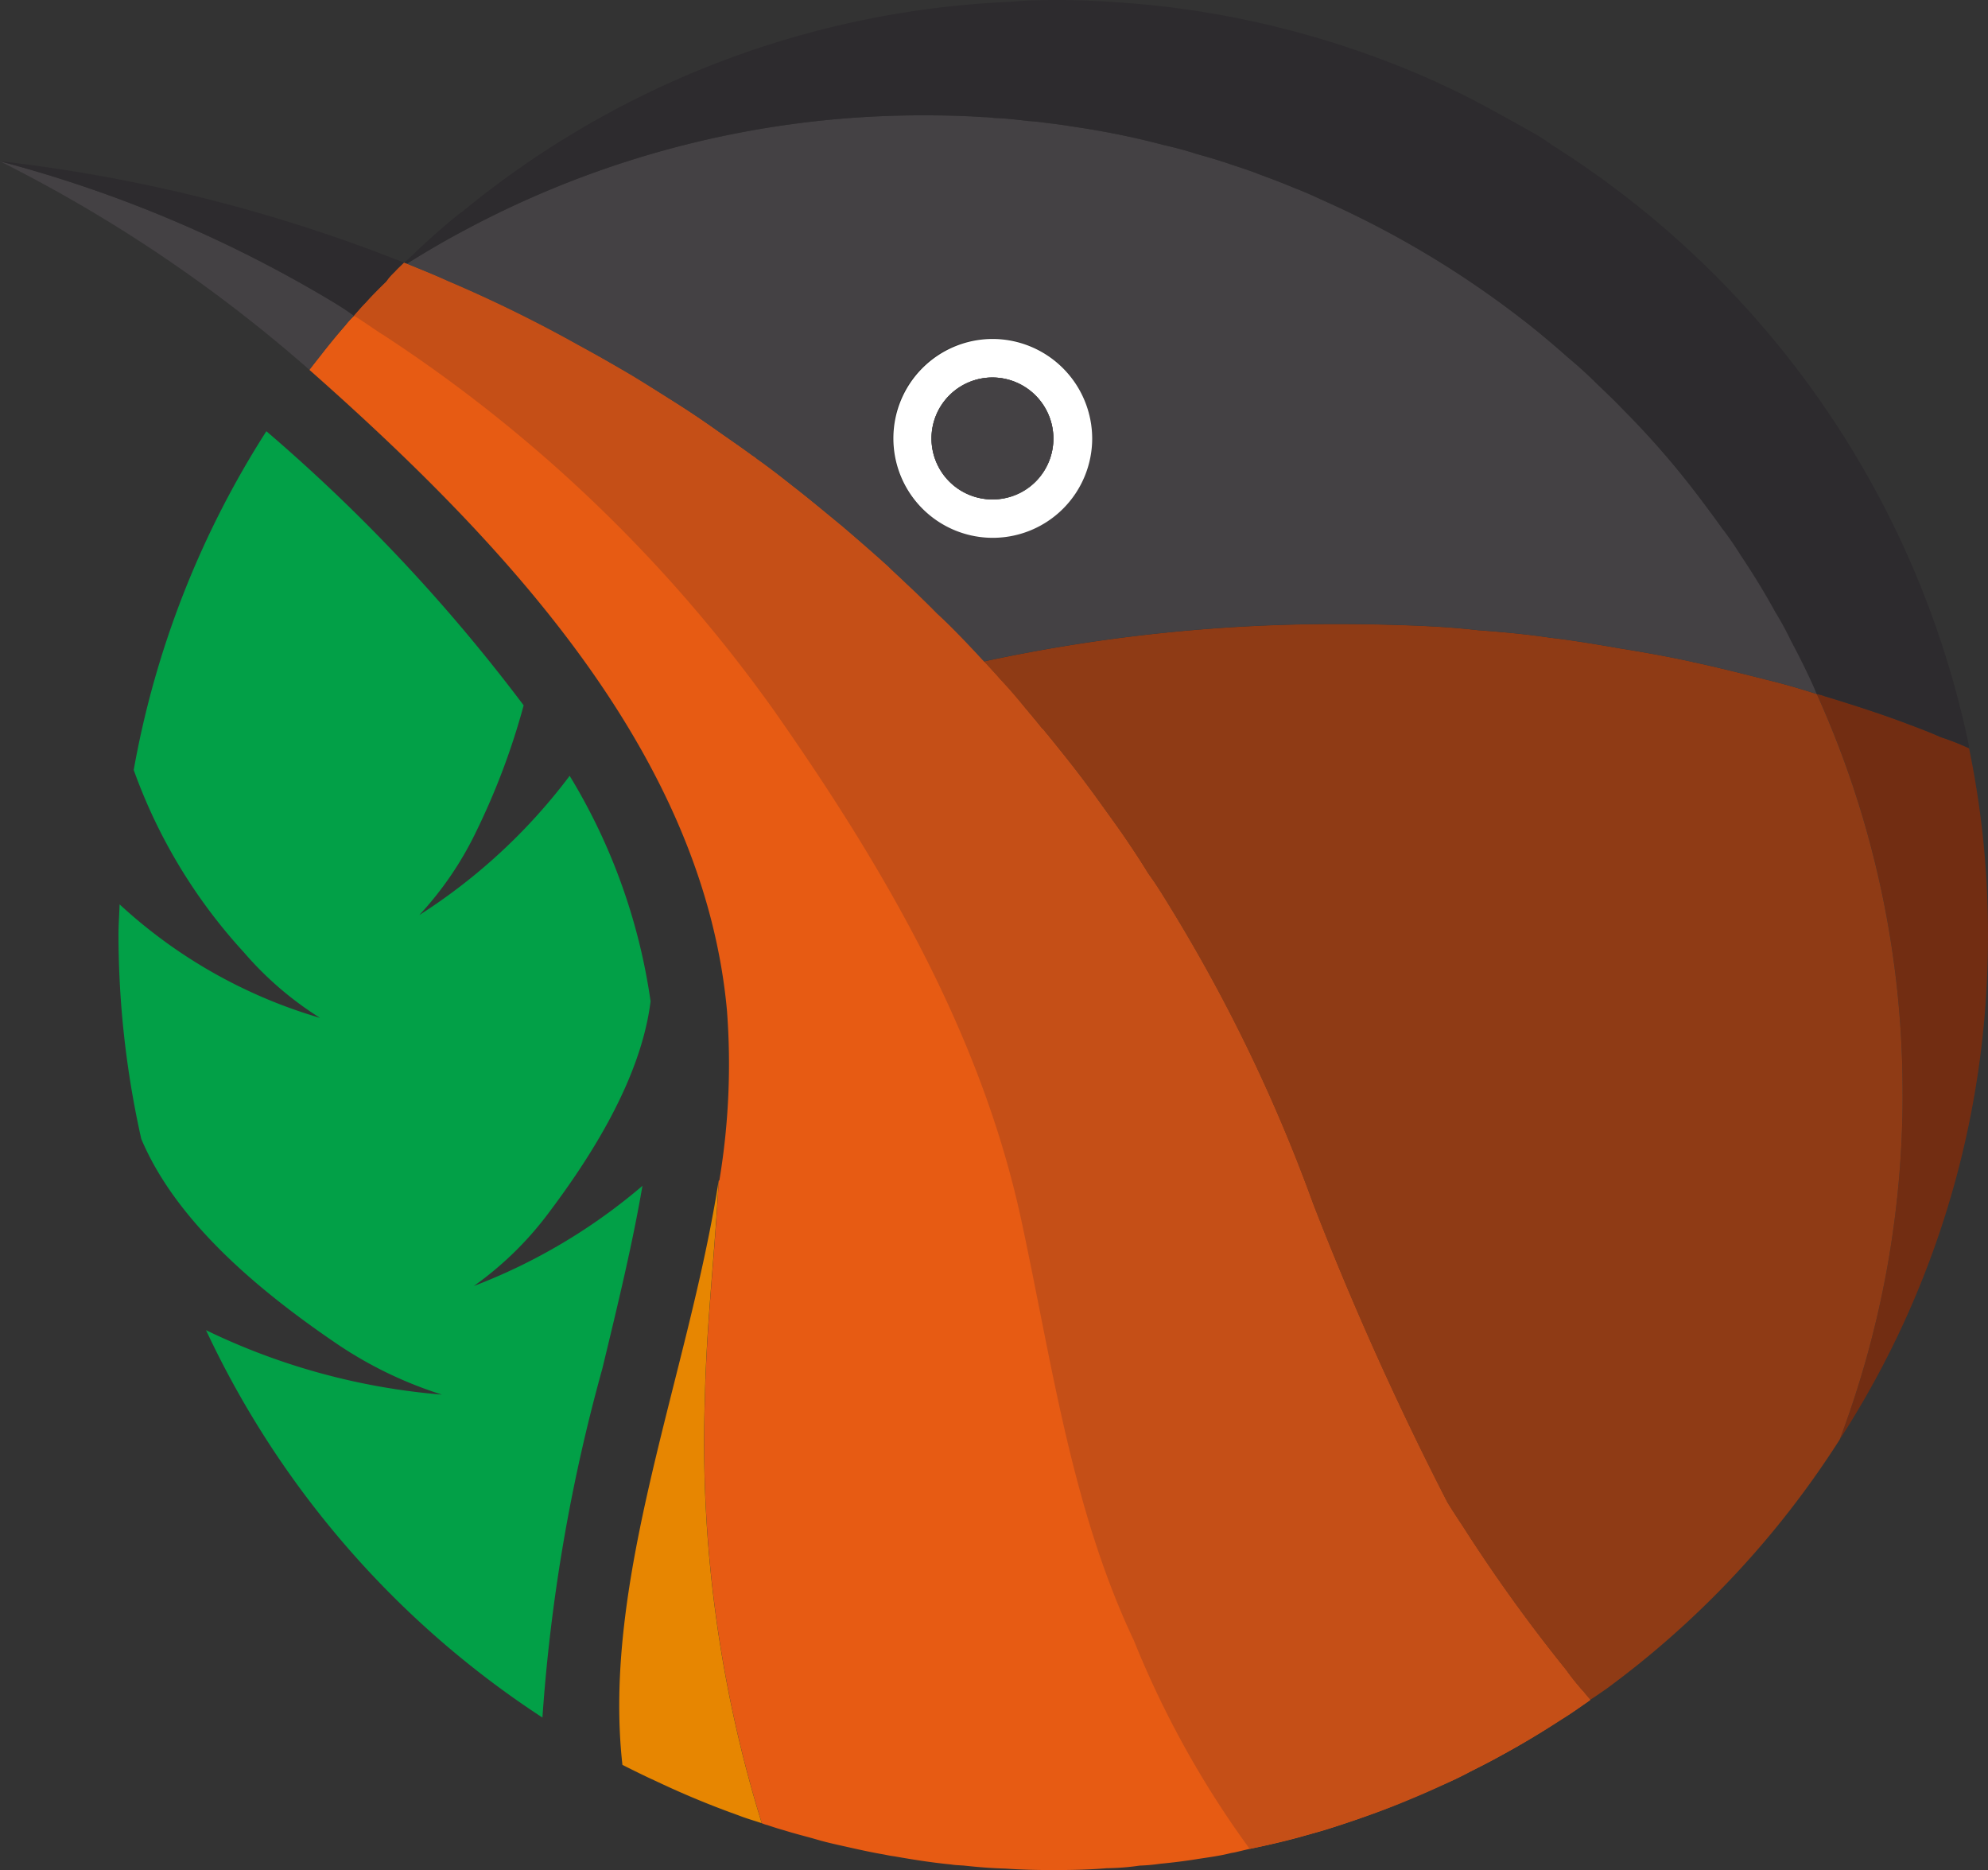 <?xml version="1.0" encoding="UTF-8"?>
<svg xmlns="http://www.w3.org/2000/svg" width="71.244" height="67" viewBox="0 0 71.244 67">
  <rect x="0" y="0" width="71.244" height="67" fill="#333333" stroke="none"/>
  <g id="Grupo_1" data-name="Grupo 1" transform="translate(-836 -506)">
    <path id="Trazado_17" data-name="Trazado 17" d="M165.331,75.988a34.972,34.972,0,0,0,2.255-12.378,34.578,34.578,0,0,0-3.075-14.333,1.473,1.473,0,0,1,.284.079c1.041.315,2.066.646,3.059,1.025.378.142.757.284,1.1.441a8.914,8.914,0,0,1,.9.347c.032.016.079.032.111.048a32.544,32.544,0,0,1,.678,6.7,33.108,33.108,0,0,1-5.314,18.07" transform="translate(736.599 481.589)" fill="#722d12"></path>
    <path id="Trazado_18" data-name="Trazado 18" d="M156.394,85.313c-.013.013-.04.013-.053.04-.32.213-.639.453-.986.652-.692.466-1.411.892-2.143,1.292-.373.213-.746.4-1.119.586a12.1,12.1,0,0,1-1.131.532c-.293.134-.586.267-.892.387-.52.226-1.039.439-1.572.625-.559.2-1.131.4-1.7.573-.279.08-.572.16-.852.24-.586.159-1.172.292-1.757.412-.187.04-.387.093-.573.133-.04,0-.053.014-.093.014-.4.106-.852.16-1.265.226s-.852.12-1.278.16a6.439,6.439,0,0,1-.733.066,8.747,8.747,0,0,1-1.185.094c-.612.053-1.264.066-1.89.066h-.027c-.586,0-1.145-.013-1.717-.053-.493-.013-.986-.053-1.478-.107-.16-.013-.307-.013-.466-.04-.679-.066-1.358-.173-2.038-.293-.119-.013-.239-.039-.372-.066-.4-.067-.826-.16-1.239-.253s-.8-.173-1.2-.293c-.373-.107-.759-.2-1.132-.319-.2-.054-.4-.12-.6-.187a1.2,1.2,0,0,1-.2-.066,46.109,46.109,0,0,1-2.037-15.272c.054-2.6.36-5.18.493-7.749.027-.014.027-.027.027-.04a25.346,25.346,0,0,0,.266-6.072c-.852-9.214-8.016-16.8-14.966-22.941.147-.186.293-.373.426-.546.187-.239.373-.466.56-.692l.306-.36a3.311,3.311,0,0,1,.306-.332c.12-.134.253-.293.426-.467a4.862,4.862,0,0,1,.36-.372c.119-.133.253-.267.372-.386.027-.04.067-.094.094-.134l.213-.213c.106-.119.226-.213.346-.333l.479.2c.36.147.732.293,1.079.466a48.1,48.1,0,0,1,4.633,2.277c.666.346,1.332.719,1.971,1.118.572.333,1.131.693,1.7,1.052.439.28.879.573,1.305.879s.865.6,1.291.919a.709.709,0,0,1,.16.119c.426.307.852.626,1.265.946.612.479,1.2.972,1.8,1.465.56.479,1.119.972,1.665,1.464.013.013.053.027.066.067.56.519,1.119,1.052,1.665,1.6.279.266.559.532.825.825.28.266.546.546.812.839l.04.053c.493.519.972,1.052,1.452,1.625s.945,1.118,1.411,1.717c.453.573.892,1.158,1.318,1.744.36.493.719.986,1.052,1.478.24.36.466.693.666,1.039.266.372.506.759.745,1.158a57.2,57.2,0,0,1,5.166,10.679,113.055,113.055,0,0,0,4.807,10.691c.173.28.359.572.546.839a53.736,53.736,0,0,0,3.715,5.166c.173.253.372.492.572.732.107.107.186.227.293.333" transform="translate(736.599 481.589)" fill="#e75b13"></path>
    <path id="Trazado_19" data-name="Trazado 19" d="M167.585,63.61a34.972,34.972,0,0,1-2.255,12.378,33.227,33.227,0,0,1-8.373,8.94c-.189.126-.378.268-.567.379-.1-.1-.19-.221-.284-.332a8.306,8.306,0,0,1-.584-.725,59.5,59.5,0,0,1-3.721-5.172c-.173-.268-.362-.551-.536-.835a111.791,111.791,0,0,1-4.809-10.691A58.576,58.576,0,0,0,141.3,56.861c-.237-.378-.473-.772-.757-1.151-.205-.331-.426-.678-.662-1.025-.331-.5-.694-.993-1.041-1.482q-.639-.9-1.324-1.75c-.253-.315-.505-.631-.757-.93h-.016c-.205-.268-.426-.521-.647-.789-.3-.347-.6-.678-.835-.962-.19-.22-.394-.441-.6-.662a59.67,59.67,0,0,1,12.661-1.34c.867,0,1.719.016,2.57.047s1.672.079,2.492.174c.867.063,1.718.141,2.57.268.82.094,1.655.236,2.475.378.883.142,1.766.3,2.634.489.015.016.031.016.063.016.867.189,1.75.41,2.617.63.584.142,1.183.316,1.766.505a34.578,34.578,0,0,1,3.075,14.333" transform="translate(736.599 481.589)" fill="#8f3b15"></path>
    <path id="Trazado_20" data-name="Trazado 20" d="M113.99,33.84v.016c.678-.426,1.356-.82,2.066-1.2-.71.364-1.388.773-2.066,1.183" transform="translate(736.599 481.589)" fill="#444144"></path>
    <path id="Trazado_21" data-name="Trazado 21" d="M164,47.132a7.227,7.227,0,0,0-.373-.9c-.377-.693-.074-1.619-.517-2.281-.207-.329-1.751-.29-1.988-.6-.22-.316-.457-.632-.693-.948a30.393,30.393,0,0,0-2.887-3.343c-.286-.3-.584-.584-.882-.869-.347-.347-.711-.676-1.071-.974-.57-.505-1.154-1-1.751-1.453a34.465,34.465,0,0,0-7.1-4.207c-.329-.158-.658-.3-.992-.43-.407-.171-.833-.329-1.259-.487-.346-.141-.728-.25-1.088-.377-.382-.128-.759-.238-1.154-.347-.377-.127-.772-.224-1.167-.316a28.852,28.852,0,0,0-3.295-.663c-.268-.048-.518-.079-.772-.109s-.487-.066-.742-.079c-.408-.049-.82-.1-1.228-.11a3.4,3.4,0,0,0-.426-.035c-.693-.044-1.386-.061-2.08-.061a34.738,34.738,0,0,0-16.48,4.115c-.711.377-1.386.772-2.066,1.2a.116.116,0,0,1-.04-.009h-.008c.114.048.223.1.337.141.132.052.264.109.395.162.2.083.4.167.593.254.065.027.127.053.193.084a48,48,0,0,1,4.633,2.268c.162.092.329.18.492.277.333.179.662.368.987.561.166.092.329.189.491.285.141.088.281.172.421.264.43.258.851.531,1.268.789,0,0,0,.005.009.005q.658.421,1.3.882c.114.079.224.158.333.228.215.149.43.3.641.452.11.074.215.153.32.232a.946.946,0,0,1,.171.127c.312.22.623.457.922.689a.238.238,0,0,1,.022.018c.1.079.2.158.3.237.307.237.61.482.913.728h0q.369.309.738.606c.052.048.109.092.162.136.211.18.421.364.636.548.342.3.689.6,1.018.9l.017.022.018.013.026.026.018.018c.276.258.553.517.829.785h.005c.061.062.127.118.188.184.215.2.426.408.632.623.426.391.838.808,1.233,1.233l0,0c.128.14.259.28.387.421l.013.009.008.013.044.039a59.81,59.81,0,0,1,12.659-1.342c.869,0,1.72.017,2.571.048s1.672.079,2.492.175c.869.062,1.72.141,2.571.268.821.092,1.654.237,2.475.378.882.14,1.768.3,2.633.491.017.013.03.013.065.013.865.189,1.747.413,2.615.632.584.14,1.185.316,1.768.5-.285-.644-.179-1.531-.513-2.145m-32.6-7.016a3.572,3.572,0,1,1,3.563,3.563,3.577,3.577,0,0,1-3.563-3.563" transform="translate(736.599 481.589)" fill="#444144"></path>
    <path id="Trazado_22" data-name="Trazado 22" d="M134.961,36.554a3.563,3.563,0,1,0,3.581,3.563,3.577,3.577,0,0,0-3.581-3.563m.005,5.752a2.185,2.185,0,1,1,2.185-2.185,2.171,2.171,0,0,1-2.185,2.185" transform="translate(736.599 481.589)" fill="#fff"></path>
    <path id="Trazado_23" data-name="Trazado 23" d="M169.966,51.217c-.031-.016-.079-.031-.11-.047a8.56,8.56,0,0,0-.9-.347c-.347-.158-.725-.3-1.1-.442-.993-.378-2.018-.709-3.059-1.025a1.453,1.453,0,0,0-.284-.078c-.283-.647-.6-1.293-.93-1.908a10.805,10.805,0,0,0-.568-1.041c-.378-.694-.788-1.356-1.23-2.018-.205-.332-.425-.647-.662-.962-.221-.316-.457-.631-.694-.946a30.642,30.642,0,0,0-2.885-3.343c-.284-.3-.584-.583-.883-.867-.347-.347-.71-.678-1.072-.978-.568-.505-1.151-.993-1.751-1.451a34.573,34.573,0,0,0-7.1-4.21q-.5-.236-.994-.425c-.41-.174-.835-.331-1.261-.489-.347-.142-.725-.253-1.088-.379-.378-.126-.757-.236-1.151-.346-.378-.127-.773-.221-1.167-.316a28.849,28.849,0,0,0-3.295-.662c-.268-.047-.521-.079-.773-.111s-.489-.063-.741-.078c-.41-.048-.82-.095-1.23-.111a4.068,4.068,0,0,0-.426-.031c-.694-.048-1.387-.063-2.081-.063a34.73,34.73,0,0,0-16.478,4.115c-.709.379-1.387.773-2.065,1.2a.394.394,0,0,1-.111-.031c.1-.079.19-.173.284-.253.552-.535,1.136-1.056,1.751-1.545h.015a33.135,33.135,0,0,1,19.679-7.552c.5-.048,1.04-.064,1.561-.064h.22c1.073,0,2.161.079,3.2.174a33.237,33.237,0,0,1,9.6,2.46,29.5,29.5,0,0,1,2.917,1.434c.41.221.836.458,1.246.694a6.05,6.05,0,0,1,.662.426A33.481,33.481,0,0,1,169.935,51a.973.973,0,0,1,.031.221" transform="translate(736.599 481.589)" fill="#2d2b2e"></path>
    <path id="Trazado_24" data-name="Trazado 24" d="M137.151,40.121a2.183,2.183,0,1,1-2.185-2.185,2.191,2.191,0,0,1,2.185,2.185" transform="translate(736.599 481.589)" fill="#575756"></path>
    <path id="Trazado_25" data-name="Trazado 25" d="M126.7,89.733c-.266-.092-.559-.172-.826-.279a31.637,31.637,0,0,1-2.955-1.225c-.413-.187-.813-.386-1.212-.586-.746-6.671,2.37-13.98,3.448-20.931-.133,2.57-.439,5.153-.492,7.749A46.08,46.08,0,0,0,126.7,89.733" transform="translate(736.599 481.589)" fill="#e78601"></path>
    <path id="Trazado_26" data-name="Trazado 26" d="M112.087,35.726a2.761,2.761,0,0,0-.306.34c-.305.339-.594.7-.866,1.052-.136.17-.288.357-.424.544A52.3,52.3,0,0,0,99.4,30.19a45.834,45.834,0,0,1,11.939,5.043c.255.153.492.306.747.493" transform="translate(736.599 481.589)" fill="#444144"></path>
    <path id="Trazado_27" data-name="Trazado 27" d="M113.888,33.823c-.119.12-.238.222-.34.341a2.607,2.607,0,0,0-.305.339c-.255.255-.51.51-.731.765l-.034.034c-.135.135-.271.288-.39.424-.255-.187-.493-.341-.747-.493A45.882,45.882,0,0,0,99.4,30.19c.068,0,.119.017.187.017a56.67,56.67,0,0,1,14.3,3.616" transform="translate(736.599 481.589)" fill="#2d2b2e"></path>
    <path id="Trazado_28" data-name="Trazado 28" d="M156.39,85.307c-.016.032-.032.032-.047.047-.316.221-.647.458-.978.663-.709.457-1.419.883-2.144,1.277-.379.205-.757.394-1.12.583-.378.205-.757.379-1.135.552a31.869,31.869,0,0,1-6.78,2.223,34.484,34.484,0,0,1-4.147-7.458c-2.255-4.762-2.949-10.044-4.053-15.137-1.45-6.67-4.951-12.63-8.83-18.165a52.27,52.27,0,0,0-14.049-13.5c-.1-.047-.962-.662-1.025-.662.126-.142.252-.3.426-.473.221-.253.473-.5.741-.757a1.933,1.933,0,0,1,.3-.347c.094-.11.22-.221.331-.331.536.221,1.056.426,1.576.662a48.205,48.205,0,0,1,4.636,2.271c.662.362,1.325.741,1.971,1.119.568.347,1.136.71,1.687,1.057.442.283.883.583,1.309.883.442.315.867.6,1.293.914a1.332,1.332,0,0,1,.174.126c.425.3.851.631,1.245.946.615.473,1.214.978,1.813,1.467.552.473,1.12.962,1.656,1.45l.079.079c.552.521,1.119,1.041,1.656,1.593.567.52,1.1,1.088,1.624,1.655l.063.063c.205.221.41.442.6.663.284.3.568.63.836.961.22.269.441.521.646.789h.016c.252.3.5.615.757.93q.686.852,1.324,1.75c.347.489.71.978,1.041,1.483.236.347.457.694.662,1.025.284.378.521.772.757,1.151a58.534,58.534,0,0,1,5.156,10.69,111.93,111.93,0,0,0,4.809,10.691c.174.284.363.568.537.836a59.654,59.654,0,0,0,3.721,5.172,8.409,8.409,0,0,0,.583.725c.1.11.189.237.284.331" transform="translate(736.599 481.589)" fill="#c54f17"></path>
    <path id="Trazado_29" data-name="Trazado 29" d="M137.151,40.121a2.183,2.183,0,1,1-2.185-2.185,2.191,2.191,0,0,1,2.185,2.185" transform="translate(736.599 481.589)" fill="#444144"></path>
    <path id="Trazado_30" data-name="Trazado 30" d="M116.381,70.486a12.021,12.021,0,0,0,2.592-2.5c1.646-2.168,3.4-4.958,3.743-7.7a21.319,21.319,0,0,0-2.9-8.079,20.6,20.6,0,0,1-5.389,4.989,12.029,12.029,0,0,0,2.032-2.978,25.321,25.321,0,0,0,1.708-4.536,61.826,61.826,0,0,0-9.22-9.821,33.354,33.354,0,0,0-4.754,12.136,19.247,19.247,0,0,0,3.946,6.531,12,12,0,0,0,2.732,2.352,18.051,18.051,0,0,1-7.184-4.068c-.011.364-.04.724-.04,1.09a33.6,33.6,0,0,0,.816,7.311c1.277,3.04,4.368,5.555,7.068,7.383a14.464,14.464,0,0,0,3.71,1.781,23.816,23.816,0,0,1-8.457-2.309A33.557,33.557,0,0,0,118.84,85.947a62.8,62.8,0,0,1,2.144-12.489c.559-2.31,1.088-4.5,1.44-6.561a20.635,20.635,0,0,1-6.043,3.589" transform="translate(736.599 481.589)" fill="#02a047"></path>
  </g>
</svg>
